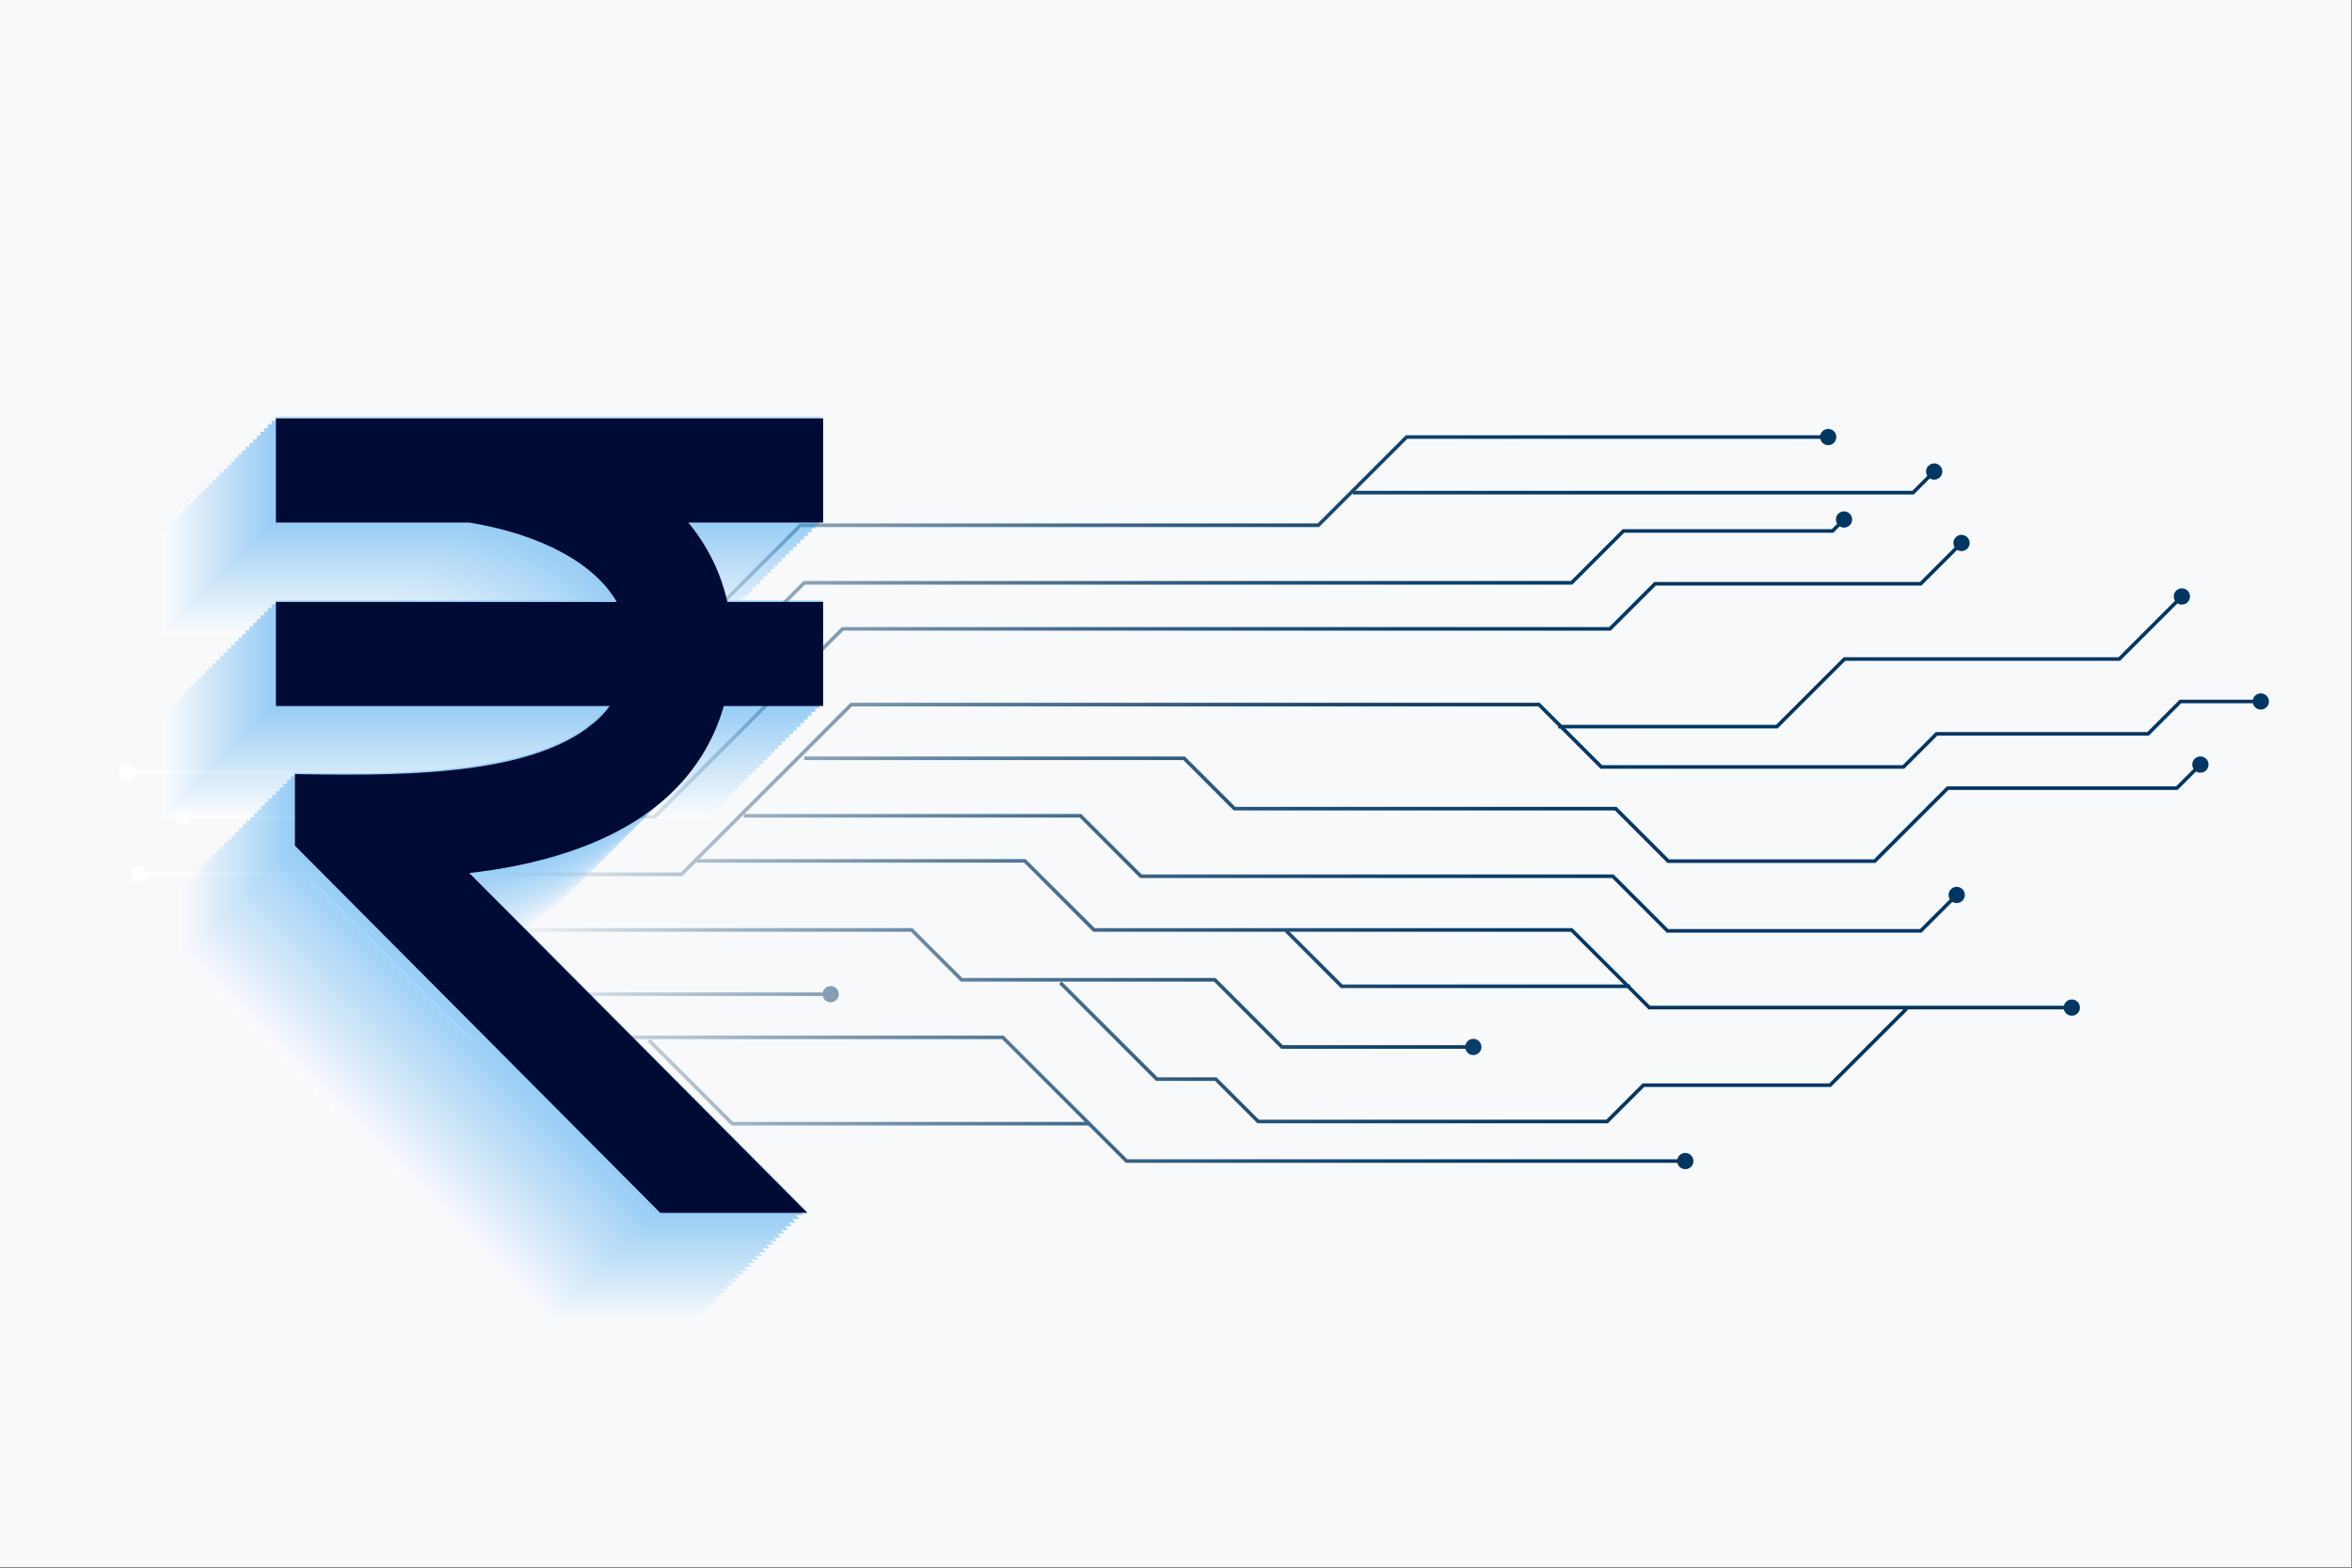 <?xml version="1.0" encoding="utf-8"?>
<!-- Generator: Adobe Illustrator 27.5.0, SVG Export Plug-In . SVG Version: 6.00 Build 0)  -->
<svg version="1.1" id="Layer_1" xmlns="http://www.w3.org/2000/svg" xmlns:xlink="http://www.w3.org/1999/xlink" x="0px" y="0px"
	 viewBox="0 0 2599 1733" style="enable-background:new 0 0 2599 1733;" xml:space="preserve">
<rect x="0" y="0" width="2599" height="1733" fill="#808080" stroke="none"/>
<g>
	<rect style="fill:#F8F9FA;" width="2598.076" height="1732.051"/>
	<g>
		<g>
			<g>
				<linearGradient id="SVGID_1_" gradientUnits="userSpaceOnUse" x1="229.872" y1="714.204" x2="1881.951" y2="714.204">
					<stop  offset="0.182" style="stop-color:#FFFFFF"/>
					<stop  offset="0.279" style="stop-color:#C7D3DD"/>
					<stop  offset="0.381" style="stop-color:#93AABD"/>
					<stop  offset="0.486" style="stop-color:#6686A1"/>
					<stop  offset="0.59" style="stop-color:#41698B"/>
					<stop  offset="0.693" style="stop-color:#255379"/>
					<stop  offset="0.796" style="stop-color:#10436D"/>
					<stop  offset="0.899" style="stop-color:#043965"/>
					<stop  offset="1" style="stop-color:#003663"/>
				</linearGradient>
				<polygon style="fill:url(#SVGID_1_);" points="679.67,855.979 140.463,855.979 140.463,851.998 678.02,851.998 887.88,642.139 
					1735.82,642.139 1793.053,584.879 2024.125,584.879 2036.578,572.428 2039.392,575.242 2025.775,588.861 1794.703,588.861 
					1737.47,646.121 889.531,646.121 				"/>
			</g>
			<g>
				
					<linearGradient id="SVGID_00000141438981473418335560000003274177793932249991_" gradientUnits="userSpaceOnUse" x1="229.872" y1="853.99" x2="1881.979" y2="853.99">
					<stop  offset="0.182" style="stop-color:#FFFFFF"/>
					<stop  offset="0.279" style="stop-color:#C7D3DD"/>
					<stop  offset="0.381" style="stop-color:#93AABD"/>
					<stop  offset="0.486" style="stop-color:#6686A1"/>
					<stop  offset="0.59" style="stop-color:#41698B"/>
					<stop  offset="0.693" style="stop-color:#255379"/>
					<stop  offset="0.796" style="stop-color:#10436D"/>
					<stop  offset="0.899" style="stop-color:#043965"/>
					<stop  offset="1" style="stop-color:#003663"/>
				</linearGradient>
				<path style="fill:url(#SVGID_00000141438981473418335560000003274177793932249991_);" d="M140.913,862.97
					c-4.959,0-8.98-4.021-8.98-8.98c0-4.959,4.021-8.98,8.98-8.98s8.981,4.021,8.981,8.98
					C149.893,858.949,145.872,862.97,140.913,862.97z"/>
			</g>
			<g>
				
					<linearGradient id="SVGID_00000080172014007619487080000003636361625138680197_" gradientUnits="userSpaceOnUse" x1="229.854" y1="574.152" x2="1881.949" y2="574.152">
					<stop  offset="0.182" style="stop-color:#FFFFFF"/>
					<stop  offset="0.279" style="stop-color:#C7D3DD"/>
					<stop  offset="0.381" style="stop-color:#93AABD"/>
					<stop  offset="0.486" style="stop-color:#6686A1"/>
					<stop  offset="0.59" style="stop-color:#41698B"/>
					<stop  offset="0.693" style="stop-color:#255379"/>
					<stop  offset="0.796" style="stop-color:#10436D"/>
					<stop  offset="0.899" style="stop-color:#043965"/>
					<stop  offset="1" style="stop-color:#003663"/>
				</linearGradient>
				<path style="fill:url(#SVGID_00000080172014007619487080000003636361625138680197_);" d="M2044.017,580.502
					c3.507-3.507,3.507-9.194,0-12.7c-3.506-3.507-9.193-3.507-12.699,0c-3.507,3.506-3.507,9.193,0,12.7
					C2034.823,584.008,2040.51,584.008,2044.017,580.502z"/>
			</g>
		</g>
		<g>
			<g>
				
					<linearGradient id="SVGID_00000127739099747336921090000002437005270115078577_" gradientUnits="userSpaceOnUse" x1="229.871" y1="751.589" x2="1881.951" y2="751.589">
					<stop  offset="0.182" style="stop-color:#FFFFFF"/>
					<stop  offset="0.279" style="stop-color:#C7D3DD"/>
					<stop  offset="0.381" style="stop-color:#93AABD"/>
					<stop  offset="0.486" style="stop-color:#6686A1"/>
					<stop  offset="0.59" style="stop-color:#41698B"/>
					<stop  offset="0.693" style="stop-color:#255379"/>
					<stop  offset="0.796" style="stop-color:#10436D"/>
					<stop  offset="0.899" style="stop-color:#043965"/>
					<stop  offset="1" style="stop-color:#003663"/>
				</linearGradient>
				<polygon style="fill:url(#SVGID_00000127739099747336921090000002437005270115078577_);" points="724.188,904.785 
					201.951,904.785 201.951,900.803 722.538,900.803 930.287,693.042 1778.212,693.042 1828.039,643.214 2121.622,643.214 
					2166.425,598.393 2169.237,601.207 2123.272,647.196 1829.69,647.196 1779.862,697.024 931.938,697.024 				"/>
			</g>
			<g>
				
					<linearGradient id="SVGID_00000142891531723795734460000015842296136324951434_" gradientUnits="userSpaceOnUse" x1="229.871" y1="902.794" x2="1881.978" y2="902.794">
					<stop  offset="0.182" style="stop-color:#FFFFFF"/>
					<stop  offset="0.279" style="stop-color:#C7D3DD"/>
					<stop  offset="0.381" style="stop-color:#93AABD"/>
					<stop  offset="0.486" style="stop-color:#6686A1"/>
					<stop  offset="0.59" style="stop-color:#41698B"/>
					<stop  offset="0.693" style="stop-color:#255379"/>
					<stop  offset="0.796" style="stop-color:#10436D"/>
					<stop  offset="0.899" style="stop-color:#043965"/>
					<stop  offset="1" style="stop-color:#003663"/>
				</linearGradient>
				<path style="fill:url(#SVGID_00000142891531723795734460000015842296136324951434_);" d="M202.401,911.774
					c-4.959,0-8.981-4.021-8.981-8.98c0-4.959,4.022-8.98,8.981-8.98c4.959,0,8.98,4.022,8.98,8.98
					C211.381,907.753,207.36,911.774,202.401,911.774z"/>
			</g>
			<g>
				
					<linearGradient id="SVGID_00000144300864049589556760000003472149307191504309_" gradientUnits="userSpaceOnUse" x1="229.887" y1="600.117" x2="1881.952" y2="600.117">
					<stop  offset="0.182" style="stop-color:#FFFFFF"/>
					<stop  offset="0.279" style="stop-color:#C7D3DD"/>
					<stop  offset="0.381" style="stop-color:#93AABD"/>
					<stop  offset="0.486" style="stop-color:#6686A1"/>
					<stop  offset="0.59" style="stop-color:#41698B"/>
					<stop  offset="0.693" style="stop-color:#255379"/>
					<stop  offset="0.796" style="stop-color:#10436D"/>
					<stop  offset="0.899" style="stop-color:#043965"/>
					<stop  offset="1" style="stop-color:#003663"/>
				</linearGradient>
				<path style="fill:url(#SVGID_00000144300864049589556760000003472149307191504309_);" d="M2173.863,606.466
					c3.506-3.507,3.504-9.195-0.003-12.701c-3.508-3.506-9.195-3.504-12.7,0.004c-3.506,3.507-3.504,9.194,0.003,12.7
					C2164.671,609.974,2170.358,609.973,2173.863,606.466z"/>
			</g>
		</g>
		<g>
			<g>
				
					<linearGradient id="SVGID_00000034811127437215156500000014224445412056372891_" gradientUnits="userSpaceOnUse" x1="229.87" y1="870.824" x2="1881.95" y2="870.824">
					<stop  offset="0.182" style="stop-color:#FFFFFF"/>
					<stop  offset="0.279" style="stop-color:#C7D3DD"/>
					<stop  offset="0.381" style="stop-color:#93AABD"/>
					<stop  offset="0.486" style="stop-color:#6686A1"/>
					<stop  offset="0.59" style="stop-color:#41698B"/>
					<stop  offset="0.693" style="stop-color:#255379"/>
					<stop  offset="0.796" style="stop-color:#10436D"/>
					<stop  offset="0.899" style="stop-color:#043965"/>
					<stop  offset="1" style="stop-color:#003663"/>
				</linearGradient>
				<polygon style="fill:url(#SVGID_00000034811127437215156500000014224445412056372891_);" points="753.856,968.347 
					153.175,968.347 153.175,964.364 752.206,964.364 939.819,776.748 1701.421,776.748 1770.315,845.646 2102.54,845.646 
					2139.114,809.068 2372.823,809.068 2408.594,773.301 2498.666,773.301 2498.666,777.283 2410.244,777.283 2374.473,813.05 
					2140.765,813.05 2104.19,849.628 1768.665,849.628 1699.77,780.73 941.469,780.73 				"/>
			</g>
			<g>
				
					<linearGradient id="SVGID_00000066479144510427989370000006041064115961539771_" gradientUnits="userSpaceOnUse" x1="229.872" y1="966.356" x2="1881.978" y2="966.356">
					<stop  offset="0.182" style="stop-color:#FFFFFF"/>
					<stop  offset="0.279" style="stop-color:#C7D3DD"/>
					<stop  offset="0.381" style="stop-color:#93AABD"/>
					<stop  offset="0.486" style="stop-color:#6686A1"/>
					<stop  offset="0.59" style="stop-color:#41698B"/>
					<stop  offset="0.693" style="stop-color:#255379"/>
					<stop  offset="0.796" style="stop-color:#10436D"/>
					<stop  offset="0.899" style="stop-color:#043965"/>
					<stop  offset="1" style="stop-color:#003663"/>
				</linearGradient>
				<path style="fill:url(#SVGID_00000066479144510427989370000006041064115961539771_);" d="M153.624,975.336
					c-4.959,0-8.981-4.021-8.981-8.98c0-4.959,4.022-8.98,8.981-8.98s8.98,4.021,8.98,8.98
					C162.604,971.315,158.583,975.336,153.624,975.336z"/>
			</g>
			<g>
				
					<linearGradient id="SVGID_00000012431687823682831870000004285782635177620884_" gradientUnits="userSpaceOnUse" x1="229.834" y1="775.292" x2="1881.941" y2="775.292">
					<stop  offset="0.182" style="stop-color:#FFFFFF"/>
					<stop  offset="0.279" style="stop-color:#C7D3DD"/>
					<stop  offset="0.381" style="stop-color:#93AABD"/>
					<stop  offset="0.486" style="stop-color:#6686A1"/>
					<stop  offset="0.59" style="stop-color:#41698B"/>
					<stop  offset="0.693" style="stop-color:#255379"/>
					<stop  offset="0.796" style="stop-color:#10436D"/>
					<stop  offset="0.899" style="stop-color:#043965"/>
					<stop  offset="1" style="stop-color:#003663"/>
				</linearGradient>
				<path style="fill:url(#SVGID_00000012431687823682831870000004285782635177620884_);" d="M2498.216,784.273
					c4.959,0,8.981-4.022,8.981-8.981s-4.021-8.98-8.981-8.98c-4.958,0-8.98,4.021-8.98,8.98S2493.258,784.273,2498.216,784.273z"/>
			</g>
		</g>
		<g>
			<g>
				
					<linearGradient id="SVGID_00000182490835629299984820000005300545433518442157_" gradientUnits="userSpaceOnUse" x1="229.871" y1="645.051" x2="1881.953" y2="645.051">
					<stop  offset="0.182" style="stop-color:#FFFFFF"/>
					<stop  offset="0.279" style="stop-color:#C7D3DD"/>
					<stop  offset="0.381" style="stop-color:#93AABD"/>
					<stop  offset="0.486" style="stop-color:#6686A1"/>
					<stop  offset="0.59" style="stop-color:#41698B"/>
					<stop  offset="0.693" style="stop-color:#255379"/>
					<stop  offset="0.796" style="stop-color:#10436D"/>
					<stop  offset="0.899" style="stop-color:#043965"/>
					<stop  offset="1" style="stop-color:#003663"/>
				</linearGradient>
				<polygon style="fill:url(#SVGID_00000182490835629299984820000005300545433518442157_);" points="658.732,809.074 
					655.919,806.261 883.652,578.522 1456.001,578.522 1553.512,481.028 2020.645,481.028 2020.645,485.01 1555.163,485.01 
					1457.651,582.504 885.302,582.504 				"/>
			</g>
			<g>
				
					<linearGradient id="SVGID_00000053534956584044301060000017503454754266857869_" gradientUnits="userSpaceOnUse" x1="229.875" y1="807.349" x2="1881.941" y2="807.349">
					<stop  offset="0.182" style="stop-color:#FFFFFF"/>
					<stop  offset="0.279" style="stop-color:#C7D3DD"/>
					<stop  offset="0.381" style="stop-color:#93AABD"/>
					<stop  offset="0.486" style="stop-color:#6686A1"/>
					<stop  offset="0.59" style="stop-color:#41698B"/>
					<stop  offset="0.693" style="stop-color:#255379"/>
					<stop  offset="0.796" style="stop-color:#10436D"/>
					<stop  offset="0.899" style="stop-color:#043965"/>
					<stop  offset="1" style="stop-color:#003663"/>
				</linearGradient>
				<path style="fill:url(#SVGID_00000053534956584044301060000017503454754266857869_);" d="M663.991,813.699
					c-3.506,3.507-9.193,3.507-12.7,0c-3.507-3.507-3.507-9.194,0-12.701c3.507-3.506,9.194-3.506,12.7,0.001
					C667.497,804.505,667.497,810.192,663.991,813.699z"/>
			</g>
			<g>
				
					<linearGradient id="SVGID_00000177486449501850160360000018276567994714468502_" gradientUnits="userSpaceOnUse" x1="229.841" y1="483.018" x2="1881.948" y2="483.018">
					<stop  offset="0.182" style="stop-color:#FFFFFF"/>
					<stop  offset="0.279" style="stop-color:#C7D3DD"/>
					<stop  offset="0.381" style="stop-color:#93AABD"/>
					<stop  offset="0.486" style="stop-color:#6686A1"/>
					<stop  offset="0.59" style="stop-color:#41698B"/>
					<stop  offset="0.693" style="stop-color:#255379"/>
					<stop  offset="0.796" style="stop-color:#10436D"/>
					<stop  offset="0.899" style="stop-color:#043965"/>
					<stop  offset="1" style="stop-color:#003663"/>
				</linearGradient>
				<path style="fill:url(#SVGID_00000177486449501850160360000018276567994714468502_);" d="M2020.196,491.998
					c4.959,0,8.98-4.021,8.98-8.98c0-4.959-4.021-8.98-8.98-8.98c-4.959,0-8.981,4.022-8.981,8.98
					C2011.215,487.977,2015.237,491.998,2020.196,491.998z"/>
			</g>
		</g>
		<g>
			<g>
				
					<linearGradient id="SVGID_00000143609678625244945790000018301854498264414127_" gradientUnits="userSpaceOnUse" x1="229.869" y1="532.947" x2="1881.95" y2="532.947">
					<stop  offset="0.182" style="stop-color:#FFFFFF"/>
					<stop  offset="0.279" style="stop-color:#C7D3DD"/>
					<stop  offset="0.381" style="stop-color:#93AABD"/>
					<stop  offset="0.486" style="stop-color:#6686A1"/>
					<stop  offset="0.59" style="stop-color:#41698B"/>
					<stop  offset="0.693" style="stop-color:#255379"/>
					<stop  offset="0.796" style="stop-color:#10436D"/>
					<stop  offset="0.899" style="stop-color:#043965"/>
					<stop  offset="1" style="stop-color:#003663"/>
				</linearGradient>
				<polygon style="fill:url(#SVGID_00000143609678625244945790000018301854498264414127_);" points="2114.803,546.469 
					1494.978,546.469 1494.978,542.487 2113.153,542.487 2136.216,519.424 2139.029,522.237 				"/>
			</g>
			<g>
				
					<linearGradient id="SVGID_00000024685969262592238790000009409946351486781857_" gradientUnits="userSpaceOnUse" x1="229.839" y1="521.148" x2="1881.947" y2="521.148">
					<stop  offset="0.182" style="stop-color:#FFFFFF"/>
					<stop  offset="0.279" style="stop-color:#C7D3DD"/>
					<stop  offset="0.381" style="stop-color:#93AABD"/>
					<stop  offset="0.486" style="stop-color:#6686A1"/>
					<stop  offset="0.59" style="stop-color:#41698B"/>
					<stop  offset="0.693" style="stop-color:#255379"/>
					<stop  offset="0.796" style="stop-color:#10436D"/>
					<stop  offset="0.899" style="stop-color:#043965"/>
					<stop  offset="1" style="stop-color:#003663"/>
				</linearGradient>
				<path style="fill:url(#SVGID_00000024685969262592238790000009409946351486781857_);" d="M2143.656,527.497
					c3.506-3.506,3.506-9.193,0-12.7c-3.507-3.506-9.194-3.506-12.7,0.001c-3.507,3.507-3.507,9.194,0,12.7
					C2134.462,531.005,2140.15,531.004,2143.656,527.497z"/>
			</g>
		</g>
		<g>
			<g>
				
					<linearGradient id="SVGID_00000118392383817634309010000011002005131253819825_" gradientUnits="userSpaceOnUse" x1="229.871" y1="1032.556" x2="1881.957" y2="1032.556">
					<stop  offset="0.182" style="stop-color:#FFFFFF"/>
					<stop  offset="0.279" style="stop-color:#C7D3DD"/>
					<stop  offset="0.381" style="stop-color:#93AABD"/>
					<stop  offset="0.486" style="stop-color:#6686A1"/>
					<stop  offset="0.59" style="stop-color:#41698B"/>
					<stop  offset="0.693" style="stop-color:#255379"/>
					<stop  offset="0.796" style="stop-color:#10436D"/>
					<stop  offset="0.899" style="stop-color:#043965"/>
					<stop  offset="1" style="stop-color:#003663"/>
				</linearGradient>
				<polygon style="fill:url(#SVGID_00000118392383817634309010000011002005131253819825_);" points="2289.868,1115.615 
					1821.67,1115.615 1821.088,1115.031 1735.82,1029.806 1207.988,1029.806 1207.407,1029.221 1131.664,953.479 767.881,953.479 
					767.881,949.497 1133.314,949.497 1133.896,950.081 1209.639,1025.824 1737.47,1025.824 1738.051,1026.409 1823.32,1111.633 
					2289.868,1111.633 				"/>
			</g>
			<g>
				
					<linearGradient id="SVGID_00000183221367416164070480000000292676792325956260_" gradientUnits="userSpaceOnUse" x1="229.906" y1="1113.623" x2="1881.957" y2="1113.623">
					<stop  offset="0.182" style="stop-color:#FFFFFF"/>
					<stop  offset="0.279" style="stop-color:#C7D3DD"/>
					<stop  offset="0.381" style="stop-color:#93AABD"/>
					<stop  offset="0.486" style="stop-color:#6686A1"/>
					<stop  offset="0.59" style="stop-color:#41698B"/>
					<stop  offset="0.693" style="stop-color:#255379"/>
					<stop  offset="0.796" style="stop-color:#10436D"/>
					<stop  offset="0.899" style="stop-color:#043965"/>
					<stop  offset="1" style="stop-color:#003663"/>
				</linearGradient>
				<path style="fill:url(#SVGID_00000183221367416164070480000000292676792325956260_);" d="M2289.42,1122.604
					c4.958,0,8.979-4.021,8.979-8.98c0-4.959-4.021-8.98-8.979-8.98c-4.959,0-8.981,4.022-8.981,8.98
					C2280.439,1118.583,2284.461,1122.604,2289.42,1122.604z"/>
			</g>
		</g>
		<g>
			<g>
				
					<linearGradient id="SVGID_00000008865337586475491560000017711871323264343975_" gradientUnits="userSpaceOnUse" x1="229.87" y1="965.251" x2="1881.956" y2="965.251">
					<stop  offset="0.182" style="stop-color:#FFFFFF"/>
					<stop  offset="0.279" style="stop-color:#C7D3DD"/>
					<stop  offset="0.381" style="stop-color:#93AABD"/>
					<stop  offset="0.486" style="stop-color:#6686A1"/>
					<stop  offset="0.59" style="stop-color:#41698B"/>
					<stop  offset="0.693" style="stop-color:#255379"/>
					<stop  offset="0.796" style="stop-color:#10436D"/>
					<stop  offset="0.899" style="stop-color:#043965"/>
					<stop  offset="1" style="stop-color:#003663"/>
				</linearGradient>
				<polygon style="fill:url(#SVGID_00000008865337586475491560000017711871323264343975_);" points="2123.272,1030.831 
					1841.803,1030.831 1781.392,970.446 1259.918,970.446 1193.138,903.654 821.937,903.654 821.937,899.672 1194.788,899.672 
					1261.569,966.465 1783.042,966.465 1843.453,1026.849 2121.624,1026.849 2161.115,987.405 2163.928,990.224 				"/>
			</g>
			<g>
				
					<linearGradient id="SVGID_00000121972670680335494250000000258062222319648385_" gradientUnits="userSpaceOnUse" x1="229.886" y1="989.131" x2="1881.953" y2="989.131">
					<stop  offset="0.182" style="stop-color:#FFFFFF"/>
					<stop  offset="0.279" style="stop-color:#C7D3DD"/>
					<stop  offset="0.381" style="stop-color:#93AABD"/>
					<stop  offset="0.486" style="stop-color:#6686A1"/>
					<stop  offset="0.59" style="stop-color:#41698B"/>
					<stop  offset="0.693" style="stop-color:#255379"/>
					<stop  offset="0.796" style="stop-color:#10436D"/>
					<stop  offset="0.899" style="stop-color:#043965"/>
					<stop  offset="1" style="stop-color:#003663"/>
				</linearGradient>
				<path style="fill:url(#SVGID_00000121972670680335494250000000258062222319648385_);" d="M2168.549,995.485
					c3.509-3.504,3.512-9.191,0.008-12.7s-9.192-3.512-12.7-0.008c-3.509,3.504-3.512,9.191-0.008,12.7
					C2159.353,998.986,2165.041,998.989,2168.549,995.485z"/>
			</g>
		</g>
		<g>
			<g>
				
					<linearGradient id="SVGID_00000133525946965190196570000012881312174331330727_" gradientUnits="userSpaceOnUse" x1="229.871" y1="894.93" x2="1881.957" y2="894.93">
					<stop  offset="0.182" style="stop-color:#FFFFFF"/>
					<stop  offset="0.279" style="stop-color:#C7D3DD"/>
					<stop  offset="0.381" style="stop-color:#93AABD"/>
					<stop  offset="0.486" style="stop-color:#6686A1"/>
					<stop  offset="0.59" style="stop-color:#41698B"/>
					<stop  offset="0.693" style="stop-color:#255379"/>
					<stop  offset="0.796" style="stop-color:#10436D"/>
					<stop  offset="0.899" style="stop-color:#043965"/>
					<stop  offset="1" style="stop-color:#003663"/>
				</linearGradient>
				<polygon style="fill:url(#SVGID_00000133525946965190196570000012881312174331330727_);" points="2072.396,953.749 
					1842.595,953.749 1784.569,895.731 1363.259,895.731 1307.614,840.093 888.706,840.093 888.706,836.111 1309.264,836.111 
					1364.909,891.749 1786.219,891.749 1844.246,949.767 2070.746,949.767 2151.436,869.076 2404.617,869.076 2430.403,843.317 
					2433.216,846.133 2406.267,873.058 2153.086,873.058 				"/>
			</g>
			<g>
				
					<linearGradient id="SVGID_00000056402270893552186960000007610912186690119328_" gradientUnits="userSpaceOnUse" x1="229.863" y1="845.041" x2="1881.948" y2="845.041">
					<stop  offset="0.182" style="stop-color:#FFFFFF"/>
					<stop  offset="0.279" style="stop-color:#C7D3DD"/>
					<stop  offset="0.381" style="stop-color:#93AABD"/>
					<stop  offset="0.486" style="stop-color:#6686A1"/>
					<stop  offset="0.59" style="stop-color:#41698B"/>
					<stop  offset="0.693" style="stop-color:#255379"/>
					<stop  offset="0.796" style="stop-color:#10436D"/>
					<stop  offset="0.899" style="stop-color:#043965"/>
					<stop  offset="1" style="stop-color:#003663"/>
				</linearGradient>
				<path style="fill:url(#SVGID_00000056402270893552186960000007610912186690119328_);" d="M2437.837,851.394
					c3.509-3.504,3.511-9.192,0.006-12.7c-3.506-3.508-9.192-3.51-12.7-0.005c-3.508,3.505-3.51,9.192-0.005,12.7
					C2428.643,854.896,2434.33,854.899,2437.837,851.394z"/>
			</g>
		</g>
		<g>
			<g>
				
					<linearGradient id="SVGID_00000080889591179032964610000015106714452968841895_" gradientUnits="userSpaceOnUse" x1="229.869" y1="731.28" x2="1881.946" y2="731.28">
					<stop  offset="0.182" style="stop-color:#FFFFFF"/>
					<stop  offset="0.279" style="stop-color:#C7D3DD"/>
					<stop  offset="0.381" style="stop-color:#93AABD"/>
					<stop  offset="0.486" style="stop-color:#6686A1"/>
					<stop  offset="0.59" style="stop-color:#41698B"/>
					<stop  offset="0.693" style="stop-color:#255379"/>
					<stop  offset="0.796" style="stop-color:#10436D"/>
					<stop  offset="0.899" style="stop-color:#043965"/>
					<stop  offset="1" style="stop-color:#003663"/>
				</linearGradient>
				<polygon style="fill:url(#SVGID_00000080889591179032964610000015106714452968841895_);" points="1964.286,805.077 
					1721.806,805.077 1721.806,801.095 1962.636,801.095 2037.363,726.386 2341.029,726.386 2409.935,657.483 2412.749,660.296 
					2342.679,730.368 2039.013,730.368 				"/>
			</g>
			<g>
				
					<linearGradient id="SVGID_00000132806349088338084270000007329504571693537968_" gradientUnits="userSpaceOnUse" x1="229.892" y1="659.207" x2="1881.957" y2="659.207">
					<stop  offset="0.182" style="stop-color:#FFFFFF"/>
					<stop  offset="0.279" style="stop-color:#C7D3DD"/>
					<stop  offset="0.381" style="stop-color:#93AABD"/>
					<stop  offset="0.486" style="stop-color:#6686A1"/>
					<stop  offset="0.59" style="stop-color:#41698B"/>
					<stop  offset="0.693" style="stop-color:#255379"/>
					<stop  offset="0.796" style="stop-color:#10436D"/>
					<stop  offset="0.899" style="stop-color:#043965"/>
					<stop  offset="1" style="stop-color:#003663"/>
				</linearGradient>
				<path style="fill:url(#SVGID_00000132806349088338084270000007329504571693537968_);" d="M2417.374,665.557
					c3.506-3.507,3.506-9.194,0-12.701c-3.507-3.506-9.194-3.506-12.7,0c-3.506,3.507-3.506,9.194,0,12.701
					C2408.18,669.063,2413.867,669.063,2417.374,665.557z"/>
			</g>
		</g>
		<g>
			<g>
				
					<linearGradient id="SVGID_00000113352342410514519760000010114273386394329997_" gradientUnits="userSpaceOnUse" x1="229.871" y1="1126.925" x2="1881.949" y2="1126.925">
					<stop  offset="0.182" style="stop-color:#FFFFFF"/>
					<stop  offset="0.279" style="stop-color:#C7D3DD"/>
					<stop  offset="0.381" style="stop-color:#93AABD"/>
					<stop  offset="0.486" style="stop-color:#6686A1"/>
					<stop  offset="0.59" style="stop-color:#41698B"/>
					<stop  offset="0.693" style="stop-color:#255379"/>
					<stop  offset="0.796" style="stop-color:#10436D"/>
					<stop  offset="0.899" style="stop-color:#043965"/>
					<stop  offset="1" style="stop-color:#003663"/>
				</linearGradient>
				<polygon style="fill:url(#SVGID_00000113352342410514519760000010114273386394329997_);" points="1862.711,1285.239 
					1244.014,1285.239 1243.433,1284.655 1107.291,1148.528 515.854,1148.528 515.272,1147.944 338.795,971.424 341.608,968.611 
					517.504,1144.546 1108.941,1144.546 1109.523,1145.13 1245.665,1281.257 1862.711,1281.257 				"/>
			</g>
			<g>
				
					<linearGradient id="SVGID_00000158002392667446634550000007002138510593174712_" gradientUnits="userSpaceOnUse" x1="229.844" y1="1283.247" x2="1881.95" y2="1283.247">
					<stop  offset="0.182" style="stop-color:#FFFFFF"/>
					<stop  offset="0.279" style="stop-color:#C7D3DD"/>
					<stop  offset="0.381" style="stop-color:#93AABD"/>
					<stop  offset="0.486" style="stop-color:#6686A1"/>
					<stop  offset="0.59" style="stop-color:#41698B"/>
					<stop  offset="0.693" style="stop-color:#255379"/>
					<stop  offset="0.796" style="stop-color:#10436D"/>
					<stop  offset="0.899" style="stop-color:#043965"/>
					<stop  offset="1" style="stop-color:#003663"/>
				</linearGradient>
				<path style="fill:url(#SVGID_00000158002392667446634550000007002138510593174712_);" d="M1862.263,1292.227
					c4.959,0,8.981-4.022,8.981-8.98c0-4.959-4.022-8.98-8.981-8.98c-4.959,0-8.98,4.021-8.98,8.98
					C1853.283,1288.206,1857.304,1292.227,1862.263,1292.227z"/>
			</g>
		</g>
		<g>
			<g>
				
					<linearGradient id="SVGID_00000162353234061503399910000004869119867018640802_" gradientUnits="userSpaceOnUse" x1="229.871" y1="1092.481" x2="1881.956" y2="1092.481">
					<stop  offset="0.182" style="stop-color:#FFFFFF"/>
					<stop  offset="0.279" style="stop-color:#C7D3DD"/>
					<stop  offset="0.381" style="stop-color:#93AABD"/>
					<stop  offset="0.486" style="stop-color:#6686A1"/>
					<stop  offset="0.59" style="stop-color:#41698B"/>
					<stop  offset="0.693" style="stop-color:#255379"/>
					<stop  offset="0.796" style="stop-color:#10436D"/>
					<stop  offset="0.899" style="stop-color:#043965"/>
					<stop  offset="1" style="stop-color:#003663"/>
				</linearGradient>
				<polygon style="fill:url(#SVGID_00000162353234061503399910000004869119867018640802_);" points="1628.492,1159.138 
					1415.723,1159.138 1341.537,1084.91 1061.716,1084.91 1006.599,1029.806 401.152,1029.806 401.152,1025.824 1008.25,1025.824 
					1063.366,1080.928 1343.187,1080.928 1417.374,1155.156 1628.492,1155.156 				"/>
			</g>
			<g>
				
					<linearGradient id="SVGID_00000022556173456254242740000000371398818912584626_" gradientUnits="userSpaceOnUse" x1="229.847" y1="1157.146" x2="1881.954" y2="1157.146">
					<stop  offset="0.182" style="stop-color:#FFFFFF"/>
					<stop  offset="0.279" style="stop-color:#C7D3DD"/>
					<stop  offset="0.381" style="stop-color:#93AABD"/>
					<stop  offset="0.486" style="stop-color:#6686A1"/>
					<stop  offset="0.59" style="stop-color:#41698B"/>
					<stop  offset="0.693" style="stop-color:#255379"/>
					<stop  offset="0.796" style="stop-color:#10436D"/>
					<stop  offset="0.899" style="stop-color:#043965"/>
					<stop  offset="1" style="stop-color:#003663"/>
				</linearGradient>
				<path style="fill:url(#SVGID_00000022556173456254242740000000371398818912584626_);" d="M1628.041,1166.127
					c4.959,0,8.981-4.022,8.981-8.98c0-4.959-4.022-8.981-8.981-8.981c-4.959,0-8.98,4.021-8.98,8.981
					C1619.06,1162.105,1623.082,1166.127,1628.041,1166.127z"/>
			</g>
		</g>
		<g>
			<g>
				
					<linearGradient id="SVGID_00000065070413292246777660000008402078304435082428_" gradientUnits="userSpaceOnUse" x1="229.871" y1="1063.874" x2="1881.95" y2="1063.874">
					<stop  offset="0.182" style="stop-color:#FFFFFF"/>
					<stop  offset="0.279" style="stop-color:#C7D3DD"/>
					<stop  offset="0.381" style="stop-color:#93AABD"/>
					<stop  offset="0.486" style="stop-color:#6686A1"/>
					<stop  offset="0.59" style="stop-color:#41698B"/>
					<stop  offset="0.693" style="stop-color:#255379"/>
					<stop  offset="0.796" style="stop-color:#10436D"/>
					<stop  offset="0.899" style="stop-color:#043965"/>
					<stop  offset="1" style="stop-color:#003663"/>
				</linearGradient>
				<polygon style="fill:url(#SVGID_00000065070413292246777660000008402078304435082428_);" points="918.338,1100.803 
					617.608,1100.803 617.027,1100.219 546.544,1029.759 549.357,1026.946 619.259,1096.821 918.338,1096.821 				"/>
			</g>
			<g>
				
					<linearGradient id="SVGID_00000152243515590288302920000015302904678184763326_" gradientUnits="userSpaceOnUse" x1="229.86" y1="1098.81" x2="1881.967" y2="1098.81">
					<stop  offset="0.182" style="stop-color:#FFFFFF"/>
					<stop  offset="0.279" style="stop-color:#C7D3DD"/>
					<stop  offset="0.381" style="stop-color:#93AABD"/>
					<stop  offset="0.486" style="stop-color:#6686A1"/>
					<stop  offset="0.59" style="stop-color:#41698B"/>
					<stop  offset="0.693" style="stop-color:#255379"/>
					<stop  offset="0.796" style="stop-color:#10436D"/>
					<stop  offset="0.899" style="stop-color:#043965"/>
					<stop  offset="1" style="stop-color:#003663"/>
				</linearGradient>
				<path style="fill:url(#SVGID_00000152243515590288302920000015302904678184763326_);" d="M917.888,1107.791
					c4.959,0,8.981-4.021,8.981-8.98c0-4.959-4.022-8.981-8.981-8.981c-4.959,0-8.98,4.022-8.98,8.981
					C908.908,1103.77,912.93,1107.791,917.888,1107.791z"/>
			</g>
		</g>
		<g>
			
				<linearGradient id="SVGID_00000099661049956085803110000015785103859869580448_" gradientUnits="userSpaceOnUse" x1="229.872" y1="1163.096" x2="1881.947" y2="1163.096">
				<stop  offset="0.182" style="stop-color:#FFFFFF"/>
				<stop  offset="0.279" style="stop-color:#C7D3DD"/>
				<stop  offset="0.381" style="stop-color:#93AABD"/>
				<stop  offset="0.486" style="stop-color:#6686A1"/>
				<stop  offset="0.59" style="stop-color:#41698B"/>
				<stop  offset="0.693" style="stop-color:#255379"/>
				<stop  offset="0.796" style="stop-color:#10436D"/>
				<stop  offset="0.899" style="stop-color:#043965"/>
				<stop  offset="1" style="stop-color:#003663"/>
			</linearGradient>
			<polygon style="fill:url(#SVGID_00000099661049956085803110000015785103859869580448_);" points="1776.685,1241.499 
				1389.491,1241.499 1342.588,1194.635 1277.397,1194.635 1276.816,1194.051 1170.295,1087.506 1173.108,1084.693 
				1279.047,1190.653 1344.239,1190.653 1391.141,1237.517 1775.035,1237.517 1815.18,1197.386 2021.455,1197.386 2105.335,1113.51 
				2108.148,1116.322 2023.106,1201.369 1816.83,1201.369 			"/>
		</g>
		<g>
			
				<linearGradient id="SVGID_00000028307370330471410010000003829055790191772329_" gradientUnits="userSpaceOnUse" x1="229.868" y1="1059.754" x2="1881.948" y2="1059.754">
				<stop  offset="0.182" style="stop-color:#FFFFFF"/>
				<stop  offset="0.279" style="stop-color:#C7D3DD"/>
				<stop  offset="0.381" style="stop-color:#93AABD"/>
				<stop  offset="0.486" style="stop-color:#6686A1"/>
				<stop  offset="0.59" style="stop-color:#41698B"/>
				<stop  offset="0.693" style="stop-color:#255379"/>
				<stop  offset="0.796" style="stop-color:#10436D"/>
				<stop  offset="0.899" style="stop-color:#043965"/>
				<stop  offset="1" style="stop-color:#003663"/>
			</linearGradient>
			<polygon style="fill:url(#SVGID_00000028307370330471410010000003829055790191772329_);" points="1801.296,1092.076 
				1481.696,1092.076 1419.908,1030.246 1422.721,1027.433 1483.346,1088.094 1801.296,1088.094 			"/>
		</g>
		<g>
			
				<linearGradient id="SVGID_00000062887698676940034610000007245397739990728339_" gradientUnits="userSpaceOnUse" x1="229.871" y1="1196.115" x2="1881.949" y2="1196.115">
				<stop  offset="0.182" style="stop-color:#FFFFFF"/>
				<stop  offset="0.279" style="stop-color:#C7D3DD"/>
				<stop  offset="0.381" style="stop-color:#93AABD"/>
				<stop  offset="0.486" style="stop-color:#6686A1"/>
				<stop  offset="0.59" style="stop-color:#41698B"/>
				<stop  offset="0.693" style="stop-color:#255379"/>
				<stop  offset="0.796" style="stop-color:#10436D"/>
				<stop  offset="0.899" style="stop-color:#043965"/>
				<stop  offset="1" style="stop-color:#003663"/>
			</linearGradient>
			<polygon style="fill:url(#SVGID_00000062887698676940034610000007245397739990728339_);" points="1203.51,1243.922 
				808.388,1243.922 807.806,1243.338 715.602,1151.121 718.415,1148.308 810.038,1239.94 1203.51,1239.94 			"/>
		</g>
	</g>
	<g>
		<g style="opacity:0.4;">
			<path style="fill:#FFFFFF;" d="M782.219,587.663H177.53v114.981h213.526c79.455,13.007,138.845,45.289,163.114,87.832H177.53
				v114.981h368.871c-4.106,5.611-8.818,10.811-14.206,15.695c-65.203,59.058-200.892,61.772-322.849,59.727l-10.811-0.182v79.113
				l403.752,405.875h162.492l-373.593-375.633c70.108-7.925,157.908-29.199,218-83.513c30.839-27.866,52.098-61.835,63.272-101.083
				h109.761V790.476H676.396c-7.173-32.08-21.643-61.508-43.16-87.832h148.983V587.663z"/>
			<path style="fill:#F7FBFE;" d="M786.307,583.574H181.618v114.981h213.526c79.455,13.007,138.845,45.289,163.114,87.832h-376.64
				v114.981h368.871c-4.106,5.61-8.818,10.811-14.206,15.695c-65.203,59.058-200.892,61.772-322.849,59.728l-10.811-0.182v79.113
				l403.752,405.875h162.492l-373.593-375.633c70.108-7.925,157.908-29.199,218-83.513c30.839-27.866,52.098-61.835,63.272-101.083
				h109.761V786.387H680.485c-7.173-32.08-21.643-61.508-43.16-87.832h148.983V583.574z"/>
			<path style="fill:#EFF7FE;" d="M790.396,579.485H185.707v114.981h213.526c79.455,13.007,138.845,45.289,163.114,87.832h-376.64
				v114.981h368.871c-4.106,5.61-8.818,10.811-14.206,15.695c-65.203,59.058-200.892,61.772-322.849,59.727l-10.811-0.182v79.113
				l403.752,405.875h162.492l-373.593-375.633c70.108-7.925,157.908-29.199,218-83.513c30.839-27.866,52.098-61.835,63.272-101.083
				h109.761V782.298H684.574c-7.173-32.08-21.643-61.508-43.16-87.832h148.983V579.485z"/>
			<path style="fill:#E6F3FD;" d="M794.485,575.396H189.796v114.981h213.526c79.455,13.006,138.845,45.289,163.114,87.832h-376.64
				V893.19h368.871c-4.106,5.611-8.818,10.811-14.206,15.695c-65.203,59.058-200.892,61.772-322.849,59.727l-10.811-0.182v79.112
				l403.752,405.875h162.492l-373.593-375.633c70.108-7.925,157.908-29.199,218-83.513c30.839-27.865,52.098-61.835,63.272-101.083
				h109.761V778.209H688.663c-7.173-32.08-21.643-61.508-43.161-87.832h148.983V575.396z"/>
			<path style="fill:#DEF0FD;" d="M798.574,571.308H193.885v114.981h213.526c79.455,13.007,138.845,45.289,163.114,87.832h-376.64
				v114.981h368.871c-4.106,5.611-8.818,10.811-14.206,15.695c-65.203,59.058-200.892,61.772-322.849,59.728l-10.811-0.182v79.112
				l403.752,405.875h162.492L407.54,1073.698c70.108-7.925,157.908-29.199,218-83.513c30.839-27.866,52.098-61.835,63.272-101.083
				h109.762V774.121H692.751c-7.173-32.08-21.643-61.508-43.161-87.832h148.983V571.308z"/>
			<path style="fill:#D6ECFC;" d="M802.662,567.219H197.973V682.2H411.5c79.455,13.007,138.845,45.289,163.114,87.832h-376.64
				v114.981h368.871c-4.106,5.61-8.818,10.811-14.206,15.695c-65.203,59.058-200.892,61.772-322.849,59.728l-10.811-0.182v79.113
				l403.752,405.875h162.492l-373.593-375.633c70.108-7.925,157.908-29.199,218-83.513c30.839-27.866,52.098-61.835,63.272-101.083
				h109.761V770.032H696.84c-7.173-32.08-21.643-61.508-43.161-87.832h148.983V567.219z"/>
			<path style="fill:#CEE8FC;" d="M806.751,563.13H202.062v114.981h213.526c79.455,13.006,138.845,45.289,163.114,87.832h-376.64
				v114.981h368.871c-4.106,5.61-8.818,10.811-14.206,15.695c-65.203,59.058-200.892,61.772-322.849,59.727l-10.811-0.182v79.112
				l403.752,405.875h162.491L415.718,1065.52c70.108-7.925,157.908-29.199,218-83.513c30.839-27.866,52.098-61.835,63.272-101.082
				h109.762V765.943H700.929c-7.173-32.08-21.643-61.508-43.161-87.832h148.983V563.13z"/>
			<path style="fill:#C5E4FB;" d="M810.84,559.042H206.151v114.981h213.526c79.455,13.006,138.845,45.289,163.114,87.832h-376.64
				v114.981h368.871c-4.106,5.611-8.818,10.811-14.206,15.695c-65.203,59.058-200.892,61.772-322.849,59.727l-10.811-0.182v79.113
				l403.752,405.875H793.4l-373.593-375.633c70.108-7.925,157.908-29.199,218-83.513c30.839-27.865,52.098-61.835,63.272-101.082
				H810.84V761.855H705.017c-7.173-32.08-21.643-61.508-43.161-87.832H810.84V559.042z"/>
			<path style="fill:#BDE0FA;" d="M814.928,554.953H210.24v114.981h213.526c79.455,13.006,138.845,45.289,163.114,87.832H210.24
				v114.981H579.11c-4.106,5.611-8.818,10.811-14.206,15.695c-65.203,59.058-200.892,61.772-322.849,59.727l-10.811-0.182v79.112
				l403.752,405.875h162.492l-373.593-375.632c70.108-7.925,157.908-29.199,217.999-83.513
				c30.839-27.866,52.098-61.835,63.272-101.082h109.761V757.766H709.106c-7.173-32.08-21.643-61.508-43.161-87.832h148.983V554.953
				z"/>
			<path style="fill:#B5DCFA;" d="M819.017,550.864H214.328v114.981h213.526c79.455,13.007,138.845,45.289,163.114,87.832h-376.64
				v114.981h368.871c-4.106,5.611-8.818,10.811-14.206,15.695c-65.203,59.058-200.892,61.772-322.849,59.727l-10.811-0.182v79.112
				l403.752,405.875h162.491l-373.593-375.633c70.108-7.925,157.908-29.199,217.999-83.513
				c30.839-27.866,52.098-61.835,63.272-101.083h109.761V753.677H713.195c-7.173-32.08-21.643-61.508-43.161-87.832h148.983V550.864
				z"/>
			<path style="fill:#ADD9F9;" d="M823.106,546.776H218.417v114.981h213.526c79.455,13.006,138.845,45.289,163.114,87.832h-376.64
				V864.57h368.871c-4.106,5.61-8.818,10.811-14.206,15.695c-65.203,59.058-200.892,61.772-322.849,59.728l-10.811-0.182v79.112
				l403.752,405.875h162.491l-373.593-375.633c70.108-7.925,157.908-29.199,217.999-83.513
				c30.839-27.865,52.098-61.835,63.272-101.082h109.762V749.588H717.284c-7.173-32.08-21.643-61.508-43.16-87.832h148.983V546.776z
				"/>
			<path style="fill:#A5D5F9;" d="M827.195,542.687H222.506v114.981h213.526c79.455,13.006,138.845,45.289,163.114,87.832h-376.64
				v114.981h368.871c-4.106,5.61-8.818,10.811-14.206,15.695c-65.203,59.058-200.892,61.772-322.849,59.727l-10.811-0.182v79.112
				l403.752,405.875h162.491l-373.593-375.633c70.108-7.925,157.908-29.199,217.999-83.513
				c30.839-27.866,52.098-61.835,63.272-101.082h109.761V745.5H721.372c-7.173-32.08-21.643-61.508-43.16-87.832h148.983V542.687z"
				/>
			<path style="fill:#9CD1F8;" d="M831.283,538.598H226.595v114.981h213.526c79.455,13.006,138.845,45.289,163.114,87.832h-376.64
				v114.981h368.871c-4.106,5.61-8.818,10.811-14.206,15.695c-65.203,59.058-200.892,61.772-322.849,59.728l-10.811-0.182v79.112
				l403.752,405.875h162.491L440.25,1040.988c70.108-7.925,157.908-29.199,218-83.513c30.839-27.866,52.098-61.835,63.272-101.082
				h109.761V741.411H725.461c-7.173-32.08-21.643-61.508-43.161-87.832h148.983V538.598z"/>
			<path style="fill:#94CDF7;" d="M835.372,534.509H230.683V649.49h213.526c79.455,13.006,138.845,45.289,163.114,87.832h-376.64
				v114.981h368.871c-4.106,5.611-8.818,10.811-14.206,15.695c-65.203,59.058-200.892,61.772-322.849,59.727l-10.811-0.182v79.112
				l403.752,405.875h162.491l-373.593-375.633c70.108-7.925,157.908-29.199,217.999-83.513
				c30.839-27.866,52.098-61.835,63.272-101.082h109.762V737.322H729.55c-7.173-32.08-21.643-61.508-43.161-87.832h148.983V534.509z
				"/>
			<path style="fill:#8CC9F7;" d="M839.461,530.421H234.772v114.981h213.526c79.455,13.006,138.845,45.289,163.114,87.832h-376.64
				v114.981h368.871c-4.105,5.61-8.818,10.811-14.206,15.695c-65.203,59.058-200.892,61.772-322.849,59.728l-10.811-0.182v79.112
				l403.752,405.875h162.491L448.428,1032.81c70.108-7.925,157.908-29.199,217.999-83.513
				c30.839-27.866,52.098-61.835,63.272-101.082h109.761V733.234H733.638c-7.173-32.08-21.643-61.508-43.161-87.832h148.983V530.421
				z"/>
			<path style="fill:#84C5F6;" d="M843.549,526.332H238.861v114.981h213.526c79.455,13.006,138.845,45.289,163.114,87.832h-376.64
				v114.981h368.871c-4.105,5.611-8.818,10.811-14.206,15.695c-65.203,59.058-200.892,61.772-322.849,59.727l-10.811-0.182v79.112
				l403.752,405.875h162.491l-373.593-375.633c70.108-7.925,157.908-29.199,217.999-83.513
				c30.839-27.866,52.098-61.835,63.272-101.082h109.761V729.145H737.727c-7.173-32.08-21.643-61.508-43.161-87.832h148.983V526.332
				z"/>
			<path style="fill:#7BC2F6;" d="M847.638,522.243H242.949v114.981h213.526c79.455,13.006,138.845,45.289,163.114,87.832h-376.64
				v114.981H611.82c-4.105,5.611-8.818,10.811-14.206,15.695c-65.203,59.058-200.892,61.772-322.849,59.727l-10.811-0.182v79.112
				l403.752,405.875h162.491l-373.593-375.632c70.108-7.925,157.908-29.199,217.999-83.514
				c30.839-27.865,52.098-61.835,63.272-101.082h109.761V725.056H741.816c-7.173-32.08-21.642-61.508-43.161-87.832h148.983V522.243
				z"/>
			<path style="fill:#73BEF5;" d="M851.727,518.154H247.038v114.981h213.526c79.455,13.006,138.845,45.289,163.114,87.832h-376.64
				v114.981h368.871c-4.106,5.611-8.818,10.811-14.206,15.695c-65.203,59.058-200.892,61.772-322.849,59.727l-10.811-0.182v79.112
				l403.752,405.875h162.491l-373.593-375.632c70.108-7.925,157.908-29.199,217.999-83.513
				c30.839-27.865,52.098-61.835,63.272-101.082h109.761V720.967H745.905c-7.173-32.08-21.643-61.508-43.161-87.832h148.983V518.154
				z"/>
			<path style="fill:#6BBAF5;" d="M855.816,514.066H251.127v114.981h213.526c79.455,13.006,138.845,45.289,163.114,87.832h-376.64
				V831.86h368.871c-4.105,5.611-8.818,10.811-14.206,15.695c-65.203,59.058-200.892,61.772-322.849,59.727l-10.811-0.182v79.112
				l403.752,405.875h162.491l-373.593-375.633c70.108-7.925,157.908-29.199,217.999-83.513
				c30.839-27.866,52.098-61.835,63.272-101.082h109.761V716.879H749.993c-7.173-32.08-21.643-61.508-43.161-87.832h148.983V514.066
				z"/>
			<path style="fill:#63B6F4;" d="M859.904,509.977H255.216v114.981h213.526c79.455,13.006,138.845,45.289,163.114,87.832h-376.64
				v114.981h368.87c-4.105,5.611-8.818,10.811-14.206,15.695c-65.203,59.058-200.892,61.772-322.849,59.728l-10.811-0.182v79.112
				l403.752,405.875h162.491l-373.593-375.633c70.108-7.925,157.908-29.199,217.999-83.513
				c30.839-27.866,52.098-61.835,63.272-101.082h109.762V712.79H754.082c-7.173-32.08-21.642-61.508-43.16-87.832h148.983V509.977z"
				/>
			<path style="fill:#5AB2F3;" d="M863.993,505.888H259.304V620.87H472.83c79.455,13.006,138.845,45.289,163.114,87.832h-376.64
				v114.981h368.87c-4.105,5.61-8.818,10.811-14.205,15.695c-65.203,59.058-200.892,61.772-322.849,59.727l-10.811-0.182v79.112
				l403.752,405.875h162.491L472.96,1008.278c70.108-7.925,157.908-29.199,217.999-83.513
				c30.839-27.866,52.098-61.835,63.272-101.082h109.761V708.701H758.171c-7.173-32.08-21.642-61.508-43.16-87.832h148.983V505.888z
				"/>
			<path style="fill:#52AEF3;" d="M868.082,501.8H263.393v114.981h213.526c79.455,13.006,138.845,45.289,163.114,87.832h-376.64
				v114.981h368.871c-4.105,5.61-8.818,10.811-14.205,15.695c-65.203,59.058-200.892,61.772-322.849,59.727l-10.811-0.182v79.112
				l403.752,405.875h162.491l-373.593-375.633c70.108-7.925,157.908-29.199,217.999-83.513
				c30.839-27.866,52.098-61.835,63.272-101.082h109.761V704.613H762.259c-7.173-32.08-21.642-61.508-43.161-87.832h148.983V501.8z"
				/>
			<path style="fill:#4AABF2;" d="M872.17,497.711H267.482v114.981h213.526c79.455,13.006,138.845,45.289,163.114,87.832h-376.64
				v114.981h368.87c-4.105,5.611-8.818,10.811-14.205,15.695c-65.203,59.058-200.892,61.772-322.849,59.727l-10.811-0.182v79.112
				l403.752,405.875H854.73l-373.593-375.632c70.108-7.925,157.908-29.199,217.999-83.513
				c30.839-27.866,52.098-61.835,63.272-101.082H872.17V700.524H766.348c-7.172-32.08-21.642-61.508-43.161-87.832H872.17V497.711z"
				/>
			<path style="fill:#42A7F2;" d="M876.259,493.622H271.571v114.981h213.526c79.455,13.006,138.845,45.289,163.114,87.832h-376.64
				v114.981h368.87c-4.105,5.61-8.818,10.811-14.205,15.695c-65.203,59.058-200.892,61.772-322.849,59.728l-10.811-0.182v79.112
				l403.752,405.875h162.491L485.226,996.012c70.108-7.925,157.908-29.199,217.999-83.514
				c30.839-27.865,52.098-61.835,63.272-101.082h109.762V696.435H770.437c-7.173-32.08-21.642-61.508-43.161-87.832h148.983V493.622
				z"/>
			<path style="fill:#3AA3F1;" d="M880.348,489.534H275.659v114.981h213.526c79.455,13.006,138.845,45.289,163.114,87.832h-376.64
				v114.981h368.87c-4.105,5.61-8.818,10.811-14.205,15.695c-65.203,59.058-200.893,61.772-322.849,59.727l-10.811-0.182v79.112
				l403.752,405.875h162.491L489.315,991.923c70.108-7.925,157.908-29.199,217.999-83.514
				c30.839-27.866,52.098-61.835,63.272-101.082h109.762V692.346H774.526c-7.172-32.08-21.642-61.508-43.161-87.832h148.983V489.534
				z"/>
			<path style="fill:#319FF0;" d="M884.437,485.445H279.748v114.981h213.526c79.455,13.006,138.845,45.289,163.114,87.832h-376.64
				v114.981h368.87c-4.105,5.61-8.818,10.811-14.205,15.695c-65.203,59.058-200.892,61.772-322.849,59.727l-10.811-0.182v79.112
				l403.752,405.875h162.491L493.404,987.835c70.108-7.925,157.908-29.199,217.999-83.514
				c30.839-27.866,52.098-61.835,63.272-101.082h109.761V688.258H778.614c-7.172-32.08-21.642-61.508-43.161-87.832h148.983V485.445
				z"/>
			<path style="fill:#299BF0;" d="M888.525,481.356H283.837v114.981h213.526c79.455,13.006,138.845,45.289,163.114,87.832h-376.64
				V799.15h368.87c-4.105,5.611-8.818,10.811-14.205,15.695c-65.203,59.058-200.892,61.772-322.849,59.727l-10.811-0.182v79.112
				l403.752,405.875h162.491L497.492,983.746c70.108-7.925,157.908-29.199,217.999-83.514
				c30.839-27.866,52.098-61.835,63.272-101.082h109.761V684.169H782.703c-7.173-32.08-21.642-61.508-43.161-87.832h148.983V481.356
				z"/>
			<path style="fill:#2197EF;" d="M892.614,477.267H287.926v114.981h213.526c79.455,13.006,138.845,45.289,163.114,87.832h-376.64
				v114.981h368.87c-4.105,5.611-8.818,10.811-14.205,15.695c-65.203,59.058-200.893,61.772-322.849,59.727l-10.811-0.182v79.112
				l403.752,405.875h162.491L501.581,979.657c70.108-7.925,157.908-29.2,217.999-83.514c30.84-27.865,52.098-61.835,63.272-101.082
				h109.762V680.08H786.792c-7.172-32.08-21.642-61.508-43.161-87.832h148.983V477.267z"/>
			<path style="fill:#1994EF;" d="M896.703,473.179H292.014V588.16H505.54c79.455,13.006,138.845,45.289,163.114,87.832h-376.64
				v114.981h368.87c-4.105,5.611-8.818,10.811-14.205,15.695c-65.203,59.058-200.893,61.772-322.849,59.728l-10.811-0.182v79.112
				l403.752,405.875h162.491L505.67,975.568c70.108-7.925,157.908-29.199,217.999-83.514
				c30.839-27.866,52.098-61.835,63.272-101.082h109.762V675.992H790.88c-7.172-32.08-21.642-61.508-43.16-87.832h148.983V473.179z"
				/>
			<path style="fill:#1090EE;" d="M900.791,469.09H296.103v114.981h213.526c79.455,13.006,138.846,45.289,163.114,87.832h-376.64
				v114.981h368.87c-4.105,5.611-8.818,10.811-14.205,15.695c-65.203,59.058-200.893,61.772-322.849,59.727l-10.811-0.182v79.112
				l403.752,405.875h162.491L509.759,971.48c70.108-7.925,157.908-29.199,217.999-83.514
				c30.839-27.866,52.098-61.835,63.272-101.082h109.761V671.903H794.969c-7.172-32.08-21.642-61.508-43.16-87.832h148.983V469.09z"
				/>
			<path style="fill:#088CEE;" d="M904.88,465.001H300.192v114.981h213.526c79.455,13.006,138.846,45.289,163.114,87.832h-376.64
				v114.981h368.87c-4.105,5.61-8.818,10.811-14.205,15.695c-65.203,59.058-200.893,61.772-322.85,59.727l-10.811-0.182v79.112
				l403.752,405.875H887.44L513.847,967.391c70.108-7.925,157.908-29.199,217.999-83.514c30.84-27.865,52.098-61.835,63.272-101.082
				H904.88V667.814H799.058c-7.172-32.08-21.642-61.508-43.161-87.832H904.88V465.001z"/>
			<path style="fill:#0088ED;" d="M908.969,460.913H304.28v114.981h213.526c79.455,13.006,138.845,45.289,163.114,87.832H304.28
				v114.981h368.87c-4.105,5.611-8.818,10.811-14.205,15.695c-65.203,59.058-200.893,61.772-322.849,59.727l-10.811-0.182v79.112
				l403.752,405.875h162.491L517.936,963.302c70.108-7.925,157.908-29.199,217.999-83.514
				c30.839-27.866,52.098-61.835,63.272-101.082h109.761V663.726H803.146c-7.172-32.08-21.642-61.508-43.16-87.832h148.983V460.913z
				"/>
		</g>
		<path style="fill:#000B35;" d="M909.579,462.534H304.89v114.981h213.526c79.455,13.006,138.846,45.288,163.114,87.832H304.89
			v114.981h368.87c-4.105,5.611-8.818,10.811-14.205,15.695c-65.203,59.057-200.893,61.772-322.849,59.727l-10.811-0.182v79.112
			l403.752,405.875h162.491L518.546,964.924c70.108-7.925,157.908-29.199,217.999-83.514
			c30.839-27.866,52.098-61.835,63.272-101.082h109.761V665.347H803.756c-7.172-32.08-21.642-61.508-43.161-87.832h148.983V462.534z
			"/>
	</g>
</g>
</svg>
